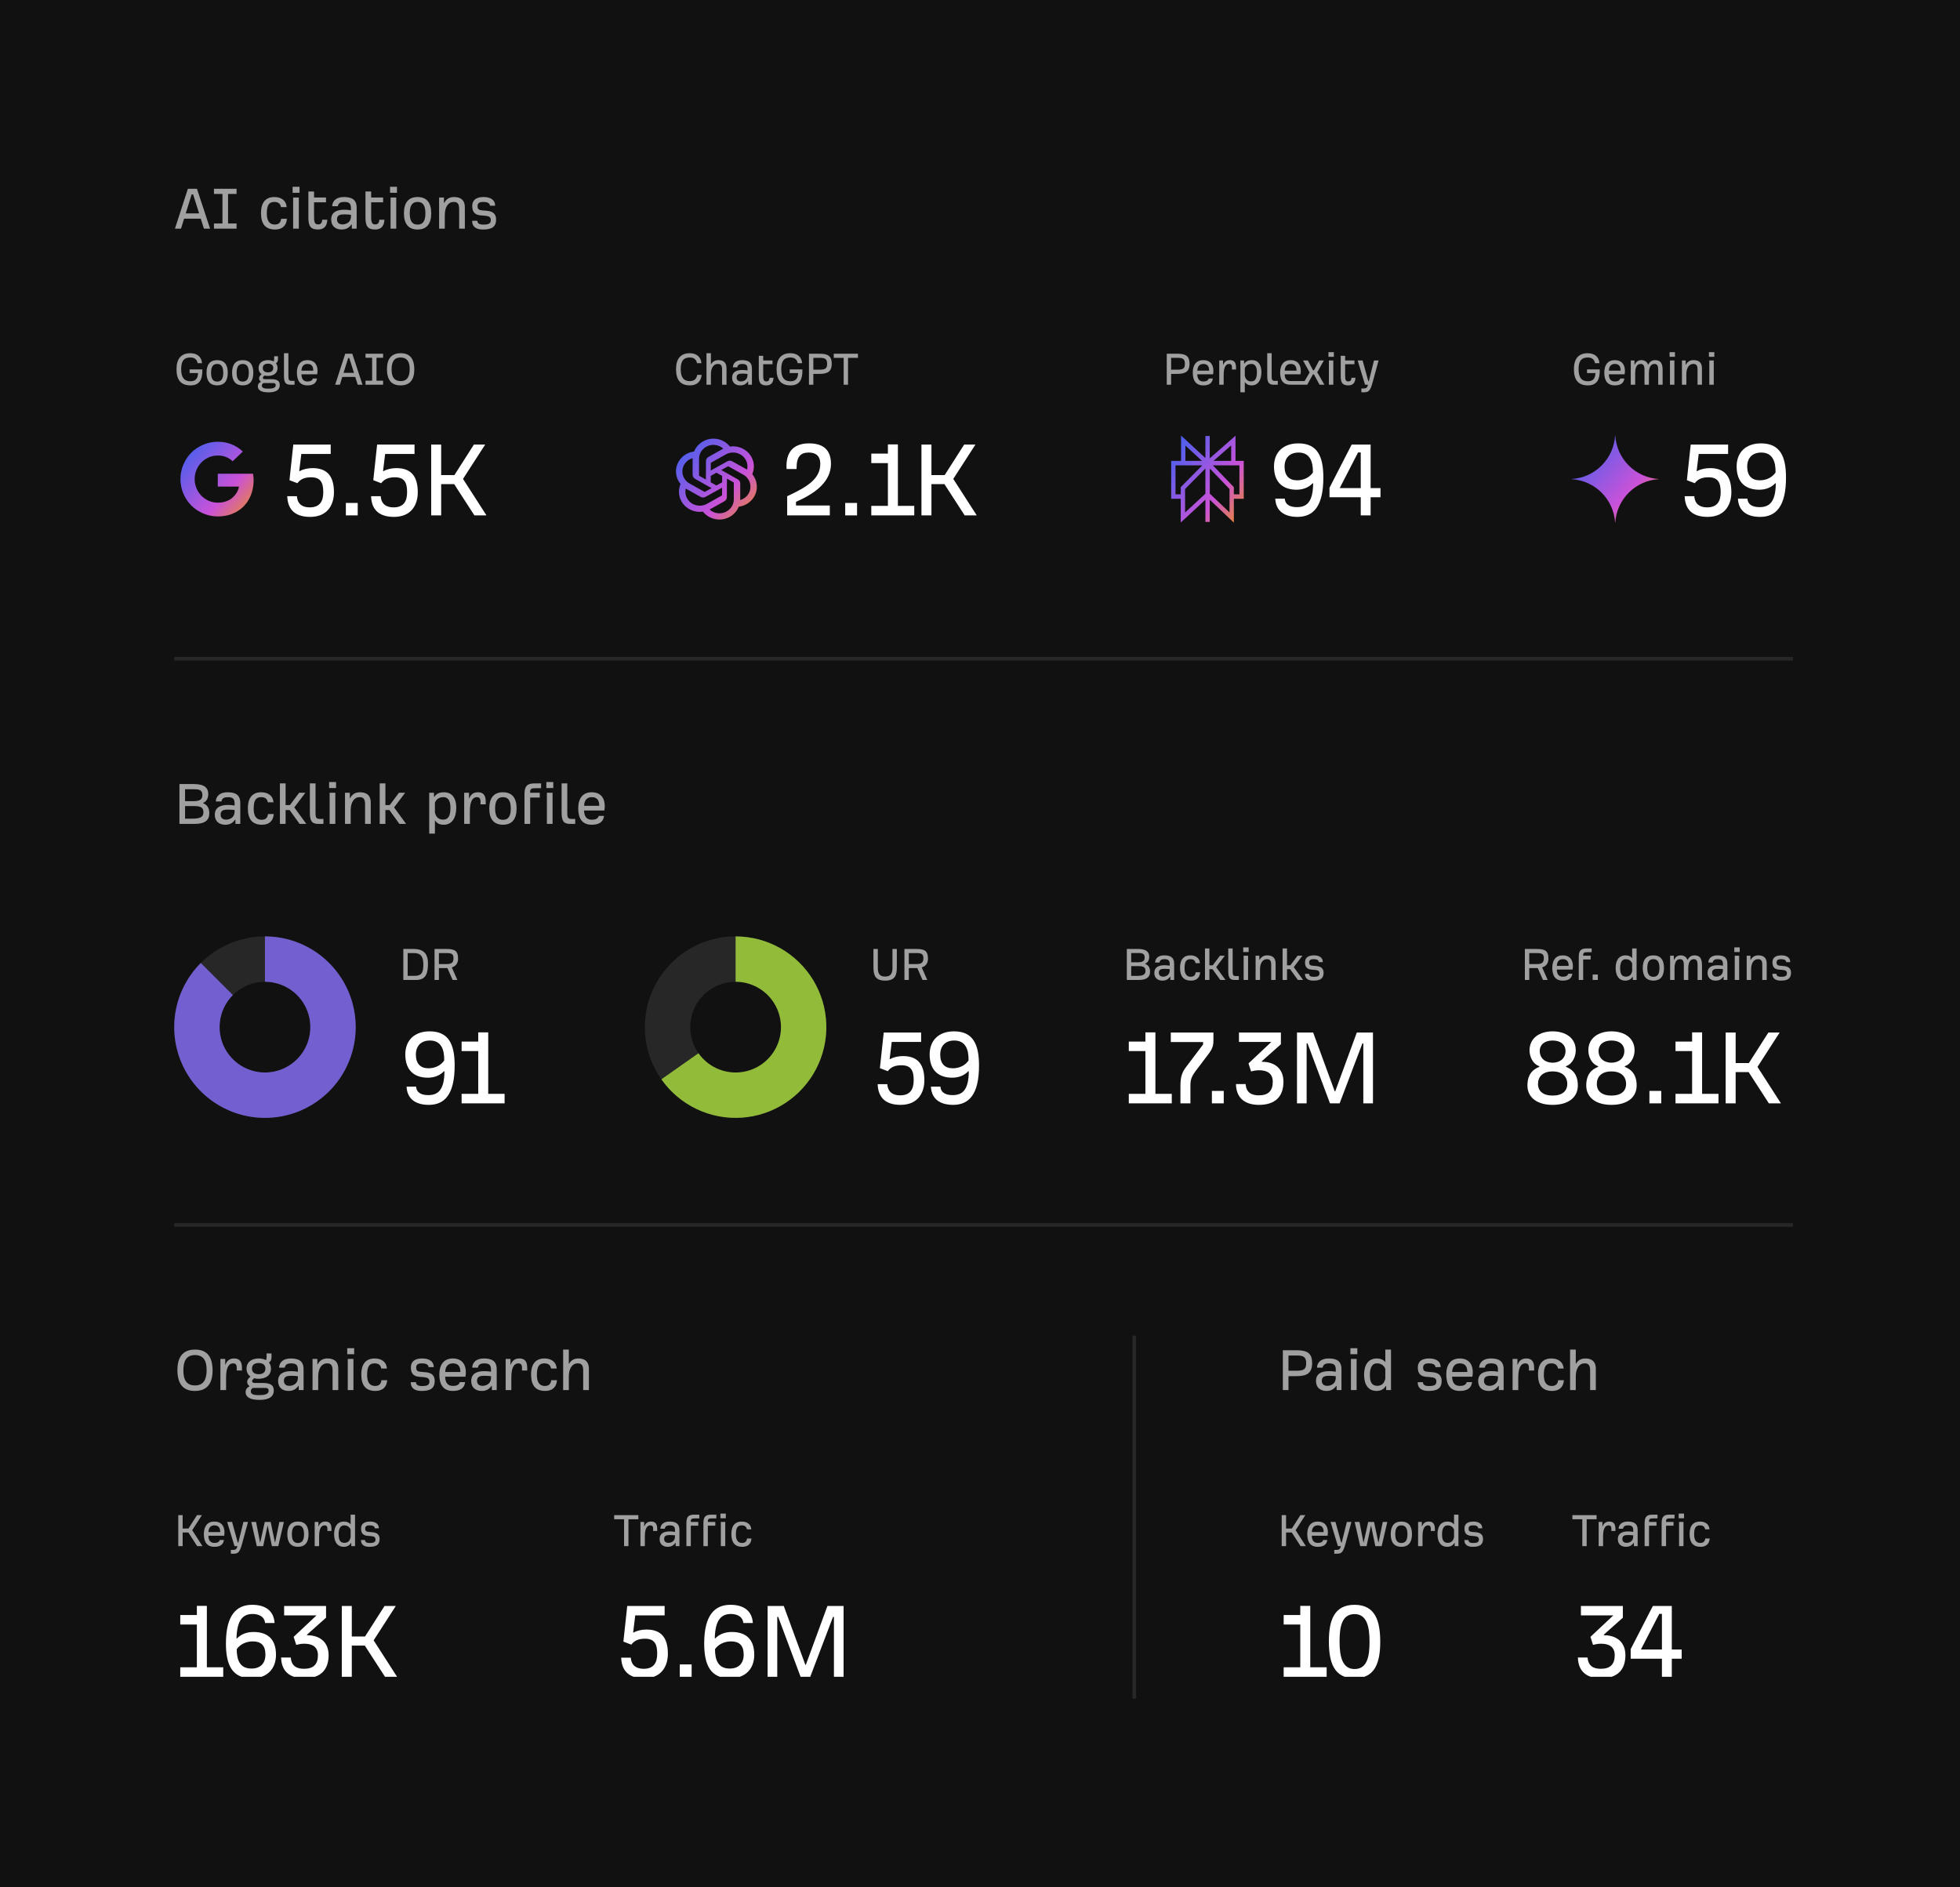 <svg width="540" height="520" viewBox="0 0 540 520" fill="none" xmlns="http://www.w3.org/2000/svg">
<rect width="540" height="520" fill="#111111"/>
<path d="M48.198 63L51.762 52.02H54.264L57.882 63H56.19L55.308 60.246H50.718L49.872 63H48.198ZM51.168 58.788H54.858L53.202 53.55H52.806L51.168 58.788ZM58.949 63V61.578H61.289V53.442H58.949V52.02H65.177V53.442H62.837V61.578H65.177V63H58.949ZM75.816 63.234C73.044 63.234 71.91 61.614 71.91 58.698C71.91 55.638 73.332 54.288 75.582 54.288C77.364 54.288 78.822 55.134 78.966 57.06H77.418C77.22 55.962 76.482 55.638 75.582 55.638C74.088 55.638 73.512 56.538 73.512 58.86C73.512 60.894 74.286 61.866 75.69 61.866C76.608 61.866 77.328 61.488 77.454 60.282H79.038C78.876 62.442 77.49 63.234 75.816 63.234ZM80.62 53.118V51.462H82.528V53.118H80.62ZM80.764 63V54.414H82.33V63H80.764ZM87.625 63.234C85.411 63.234 84.961 62.1 84.961 59.85V52.758H86.527V54.414H89.821V55.746H86.527V59.742C86.527 61.326 86.761 61.83 87.661 61.83C88.345 61.83 88.705 61.47 88.777 60.534H90.181C90.091 62.136 89.443 63.234 87.625 63.234ZM94.087 63.234C92.557 63.234 91.243 62.388 91.243 60.498C91.243 58.536 92.683 57.78 94.861 57.78C95.473 57.78 96.265 57.852 96.697 57.942V57.492C96.697 56.214 96.373 55.638 94.807 55.638C94.105 55.638 93.205 55.8 93.079 56.826H91.513C91.585 55.314 92.683 54.288 94.717 54.288C96.733 54.288 98.263 54.846 98.263 57.24V63H96.931V61.848H96.841C96.013 62.964 95.149 63.234 94.087 63.234ZM94.357 61.83C95.059 61.83 96.715 61.488 96.697 59.526V59.184C96.409 59.148 95.761 59.058 94.951 59.058C93.781 59.058 92.845 59.202 92.845 60.444C92.845 61.452 93.565 61.83 94.357 61.83ZM103.357 63.234C101.143 63.234 100.693 62.1 100.693 59.85V52.758H102.259V54.414H105.553V55.746H102.259V59.742C102.259 61.326 102.493 61.83 103.393 61.83C104.077 61.83 104.437 61.47 104.509 60.534H105.913C105.823 62.136 105.175 63.234 103.357 63.234ZM107.462 53.118V51.462H109.37V53.118H107.462ZM107.606 63V54.414H109.172V63H107.606ZM115.047 63.234C112.581 63.234 111.285 61.722 111.285 58.77C111.285 55.8 112.563 54.288 115.047 54.288C117.531 54.288 118.809 55.8 118.809 58.77C118.809 61.722 117.513 63.234 115.047 63.234ZM115.047 61.884C116.595 61.884 117.189 60.804 117.207 58.788C117.189 56.736 116.613 55.638 115.047 55.638C113.481 55.638 112.905 56.736 112.887 58.788C112.905 60.804 113.499 61.884 115.047 61.884ZM120.979 63V54.414H122.311V55.89H122.401C122.959 54.846 123.787 54.288 125.101 54.288C126.595 54.288 128.071 54.846 128.071 57.132V63H126.505V57.582C126.505 55.854 125.803 55.638 124.957 55.638C123.535 55.638 122.545 56.988 122.545 59.238V63H120.979ZM133.098 63.234C131.37 63.234 130.074 62.64 130.074 60.822H131.514C131.55 61.614 132.162 61.884 133.17 61.884C134.556 61.884 135.222 61.632 135.222 60.624C135.222 59.814 134.718 59.526 133.584 59.436L132.486 59.346C131.136 59.238 130.11 58.698 130.11 56.79C130.11 55.746 130.506 54.288 133.278 54.288C134.826 54.288 136.41 54.864 136.41 56.682H134.97C134.97 55.872 134.052 55.638 133.206 55.638C132.432 55.638 131.568 55.746 131.568 56.79C131.568 57.474 131.766 57.87 132.828 57.96L134.232 58.086C135.888 58.23 136.68 59.058 136.68 60.444C136.68 62.496 135.51 63.234 133.098 63.234Z" fill="white" fill-opacity="0.6"/>
<g clip-path="url(#clip0_9891_12999)">
<g clip-path="url(#clip1_9891_12999)">
<path d="M52.48 106.182C49.792 106.182 48.63 104.642 48.63 101.702C48.63 98.846 49.918 97.32 52.41 97.32C54.342 97.32 55.504 98.3 55.672 100.064H54.44C54.258 98.944 53.474 98.496 52.452 98.496C50.296 98.496 49.918 100.008 49.918 101.758C49.918 103.942 50.702 105.048 52.466 105.048C53.866 105.048 54.51 104.306 54.566 102.794H52.242V101.772H55.742V102.192C55.742 104.362 55.112 106.182 52.48 106.182ZM59.829 106.182C57.911 106.182 56.903 105.006 56.903 102.71C56.903 100.4 57.897 99.224 59.829 99.224C61.761 99.224 62.755 100.4 62.755 102.71C62.755 105.006 61.747 106.182 59.829 106.182ZM59.829 105.132C61.033 105.132 61.495 104.292 61.509 102.724C61.495 101.128 61.047 100.274 59.829 100.274C58.611 100.274 58.163 101.128 58.149 102.724C58.163 104.292 58.625 105.132 59.829 105.132ZM66.87 106.182C64.952 106.182 63.944 105.006 63.944 102.71C63.944 100.4 64.938 99.224 66.87 99.224C68.802 99.224 69.796 100.4 69.796 102.71C69.796 105.006 68.788 106.182 66.87 106.182ZM66.87 105.132C68.074 105.132 68.536 104.292 68.55 102.724C68.536 101.128 68.088 100.274 66.87 100.274C65.652 100.274 65.204 101.128 65.19 102.724C65.204 104.292 65.666 105.132 66.87 105.132ZM73.993 108.1C71.99 108.1 71.038 107.512 71.038 106.434C71.038 105.818 71.361 105.454 71.892 105.188C71.654 104.964 71.374 104.712 71.374 104.236C71.374 103.956 71.487 103.662 71.837 103.326L72.075 103.102C71.556 102.738 71.234 102.178 71.234 101.408C71.234 99.952 72.397 99.224 73.811 99.224C74.356 99.224 74.972 99.336 75.379 99.574C75.519 99.42 75.532 99.112 75.532 98.818V98.146H76.582V98.972C76.582 99.518 76.415 99.854 76.022 100.092C76.317 100.428 76.471 100.89 76.471 101.408C76.471 102.85 75.323 103.578 73.825 103.578C73.531 103.578 73.124 103.55 72.886 103.452L72.662 103.662C72.537 103.788 72.424 103.886 72.424 104.096C72.424 104.32 72.55 104.474 73.082 104.474H74.707C76.611 104.474 77.073 105.118 77.073 106.084C77.073 107.89 75.197 108.1 73.993 108.1ZM73.838 102.598C74.888 102.598 75.281 102.038 75.281 101.394C75.281 100.722 74.874 100.204 73.838 100.204C72.802 100.204 72.397 100.722 72.397 101.394C72.397 102.038 72.788 102.598 73.838 102.598ZM73.909 107.078C74.776 107.078 75.966 107.008 75.966 106.154C75.966 105.734 75.728 105.538 75.294 105.538H72.621C72.368 105.65 72.144 105.888 72.144 106.266C72.144 106.994 72.971 107.078 73.909 107.078ZM80.002 106C78.602 106 78.238 105.244 78.238 103.55V97.32H79.456V103.648C79.456 104.698 79.61 104.936 80.436 104.936H81.15V106H80.002ZM84.684 106.182C82.626 106.182 81.8 104.824 81.8 102.654C81.8 100.568 82.752 99.224 84.684 99.224C86.686 99.224 87.484 100.554 87.484 102.178C87.484 102.514 87.442 102.906 87.386 103.13H83.046C83.088 104.404 83.592 105.104 84.684 105.104C85.286 105.104 85.972 105.006 86.196 104.292H87.33C87.134 105.748 86.07 106.182 84.684 106.182ZM83.06 102.122H86.308C86.308 100.834 85.762 100.274 84.684 100.274C83.732 100.274 83.102 100.876 83.06 102.122ZM92.341 106L95.114 97.46H97.059L99.874 106H98.558L97.871 103.858H94.302L93.644 106H92.341ZM94.651 102.724H97.522L96.234 98.65H95.925L94.651 102.724ZM100.704 106V104.894H102.524V98.566H100.704V97.46H105.548V98.566H103.728V104.894H105.548V106H100.704ZM110.38 106.182C107.748 106.196 106.614 104.572 106.614 101.702C106.614 98.888 107.818 97.32 110.38 97.32C113.012 97.306 114.146 98.93 114.146 101.8C114.146 104.614 112.942 106.182 110.38 106.182ZM110.38 105.006C112.424 105.006 112.872 103.424 112.872 101.674C112.872 99.546 112.088 98.51 110.38 98.496C108.336 98.496 107.888 100.064 107.888 101.814C107.888 103.942 108.672 104.992 110.38 105.006Z" fill="white" fill-opacity="0.6"/>
<path d="M60 130.527H69.71C69.817 131.125 69.871 131.696 69.871 132.241C69.871 134.179 69.464 135.909 68.652 137.431C67.839 138.953 66.681 140.143 65.176 141C63.672 141.857 61.946 142.286 60 142.286C58.598 142.286 57.263 142.016 55.995 141.476C54.728 140.935 53.634 140.205 52.714 139.286C51.795 138.366 51.065 137.272 50.525 136.005C49.984 134.737 49.714 133.402 49.714 132C49.714 130.598 49.984 129.263 50.525 127.996C51.065 126.728 51.795 125.634 52.714 124.714C53.634 123.795 54.728 123.065 55.995 122.525C57.263 121.984 58.598 121.714 60 121.714C62.678 121.714 64.978 122.612 66.897 124.406L64.098 127.098C63 126.036 61.634 125.505 60 125.505C58.848 125.505 57.783 125.795 56.806 126.375C55.828 126.955 55.053 127.743 54.482 128.739C53.911 129.734 53.625 130.821 53.625 132C53.625 133.179 53.911 134.266 54.482 135.261C55.053 136.257 55.828 137.045 56.806 137.625C57.783 138.205 58.848 138.496 60 138.496C60.777 138.496 61.491 138.388 62.143 138.174C62.795 137.96 63.33 137.692 63.75 137.371C64.17 137.049 64.536 136.683 64.848 136.272C65.161 135.862 65.391 135.473 65.538 135.107C65.685 134.741 65.786 134.393 65.839 134.063H60V130.527Z" fill="url(#paint0_linear_9891_12999)"/>
<path d="M85.448 142.416C80.808 142.416 79.24 139.888 79.144 136.72H81.8C81.96 138.992 83.432 139.792 85.32 139.792C88.136 139.792 89.064 138.096 89.064 135.632C89.064 133.04 88.392 131.504 85.704 131.504C84.008 131.504 82.824 131.952 81.928 133.136L79.752 132.304L80.808 122.48H91.112V125.072H83.016L82.44 129.776L82.568 129.808C83.56 129.232 84.936 128.976 86.12 128.976C90.472 128.976 92.008 131.6 92.008 135.664C92.008 138.768 90.472 142.416 85.448 142.416ZM95.29 142V138.576H98.554V142H95.29ZM108.543 142.416C103.903 142.416 102.335 139.888 102.239 136.72H104.895C105.055 138.992 106.527 139.792 108.415 139.792C111.231 139.792 112.159 138.096 112.159 135.632C112.159 133.04 111.487 131.504 108.799 131.504C107.103 131.504 105.919 131.952 105.023 133.136L102.847 132.304L103.903 122.48H114.207V125.072H106.111L105.535 129.776L105.663 129.808C106.655 129.232 108.031 128.976 109.215 128.976C113.567 128.976 115.103 131.6 115.103 135.664C115.103 138.768 113.567 142.416 108.543 142.416ZM118.796 142V122.48H121.548V130.896H125.196L130.572 122.48H133.676L127.564 131.952L134.028 142H130.7L125.132 133.392H121.548V142H118.796Z" fill="white"/>
</g>
<g clip-path="url(#clip2_9891_12999)">
<path d="M190.077 106.182C187.431 106.182 186.255 104.642 186.255 101.702C186.255 98.846 187.557 97.32 190.007 97.32C191.897 97.32 193.087 98.3 193.255 100.064H192.023C191.841 98.944 191.043 98.496 190.049 98.496C187.935 98.496 187.543 100.008 187.543 101.758C187.543 103.942 188.327 105.006 190.063 105.006C191.225 105.006 191.925 104.418 192.079 103.284H193.311C193.087 105.216 191.953 106.182 190.077 106.182ZM194.645 106V97.32H195.863V100.33H195.933C196.367 99.546 197.067 99.224 197.963 99.224C199.097 99.224 200.161 99.714 200.161 101.436V106H198.943V101.786C198.943 100.442 198.397 100.274 197.739 100.274C196.633 100.274 195.863 101.324 195.863 103.074V106H194.645ZM203.917 106.182C202.727 106.182 201.705 105.524 201.705 104.054C201.705 102.528 202.825 101.94 204.519 101.94C204.995 101.94 205.611 101.996 205.947 102.066V101.716C205.947 100.722 205.695 100.274 204.477 100.274C203.931 100.274 203.231 100.4 203.133 101.198H201.915C201.971 100.022 202.825 99.224 204.407 99.224C205.975 99.224 207.165 99.658 207.165 101.52V106H206.129V105.104H206.059C205.415 105.972 204.743 106.182 203.917 106.182ZM204.127 105.09C204.673 105.09 205.961 104.824 205.947 103.298V103.032C205.723 103.004 205.219 102.934 204.589 102.934C203.679 102.934 202.951 103.046 202.951 104.012C202.951 104.796 203.511 105.09 204.127 105.09ZM211.127 106.182C209.405 106.182 209.055 105.3 209.055 103.55V98.034H210.273V99.322H212.835V100.358H210.273V103.466C210.273 104.698 210.455 105.09 211.155 105.09C211.687 105.09 211.967 104.81 212.023 104.082H213.115C213.045 105.328 212.541 106.182 211.127 106.182ZM217.805 106.182C215.117 106.182 213.955 104.642 213.955 101.702C213.955 98.846 215.243 97.32 217.735 97.32C219.667 97.32 220.829 98.3 220.997 100.064H219.765C219.583 98.944 218.799 98.496 217.777 98.496C215.621 98.496 215.243 100.008 215.243 101.758C215.243 103.942 216.027 105.048 217.791 105.048C219.191 105.048 219.835 104.306 219.891 102.794H217.567V101.772H221.067V102.192C221.067 104.362 220.437 106.182 217.805 106.182ZM222.88 106V97.46H225.806C228.228 97.46 229.152 98.188 229.152 100.218C229.152 102.318 228.102 103.018 225.736 103.018H224.084V106H222.88ZM224.084 101.856H225.736C227.402 101.856 227.878 101.52 227.878 100.246C227.878 98.986 227.388 98.594 225.96 98.594H224.084V101.856ZM232.439 106V98.594H229.709V97.46H236.373V98.594H233.643V106H232.439Z" fill="white" fill-opacity="0.6"/>
<path d="M196.557 120.857C194.132 120.857 192.055 122.328 191.218 124.394C189.467 124.621 187.903 125.61 187.003 127.12C185.79 129.153 186.066 131.629 187.495 133.364C186.823 134.945 186.924 136.752 187.824 138.261C189.037 140.295 191.392 141.302 193.659 140.97C194.737 142.324 196.403 143.143 198.203 143.143C200.629 143.143 202.706 141.672 203.543 139.605C205.294 139.379 206.858 138.39 207.758 136.88C208.971 134.846 208.694 132.37 207.265 130.635C207.938 129.055 207.836 127.248 206.937 125.739C205.724 123.704 203.369 122.698 201.101 123.03C200.023 121.675 198.358 120.857 196.557 120.857ZM196.557 122.571C197.581 122.571 198.541 122.961 199.267 123.623C199.211 123.651 199.154 123.674 199.099 123.705L195.169 125.903C194.76 126.131 194.507 126.553 194.505 127.011L194.481 132.125L192.591 131.057V126.412C192.591 124.294 194.371 122.571 196.557 122.571ZM202.243 124.686C203.513 124.773 204.72 125.45 205.403 126.596C205.915 127.454 206.047 128.454 205.818 129.393C205.764 129.361 205.715 129.324 205.659 129.293L201.727 127.095C201.318 126.867 200.814 126.866 200.405 127.093L195.819 129.631L195.829 127.513L199.984 125.19C200.694 124.793 201.48 124.633 202.243 124.686ZM190.829 126.229C190.827 126.29 190.82 126.35 190.82 126.412V130.806C190.82 131.264 191.071 131.687 191.479 131.918L196.042 134.494L194.144 135.544L189.987 133.222C188.093 132.163 187.443 129.809 188.536 127.975C189.048 127.118 189.875 126.507 190.829 126.229ZM200.617 128.456L204.774 130.778C206.668 131.836 207.318 134.191 206.225 136.024C205.713 136.882 204.886 137.492 203.932 137.77C203.934 137.709 203.94 137.649 203.94 137.588V133.193C203.94 132.736 203.69 132.312 203.282 132.082L198.719 129.505L200.617 128.456ZM197.389 130.24L198.957 131.126L198.949 132.887L197.372 133.759L195.803 132.872L195.812 131.113L197.389 130.24ZM200.28 131.874L202.17 132.942V137.588C202.17 139.705 200.39 141.428 198.203 141.428C197.18 141.428 196.22 141.039 195.494 140.377C195.549 140.348 195.607 140.326 195.662 140.295L199.592 138.097C200.001 137.869 200.254 137.446 200.256 136.989L200.28 131.874ZM198.942 134.369L198.931 136.486L194.776 138.81C192.883 139.869 190.451 139.237 189.358 137.404C188.846 136.546 188.714 135.546 188.943 134.606C188.997 134.639 189.046 134.676 189.102 134.707L193.034 136.905C193.443 137.133 193.946 137.134 194.356 136.907L198.942 134.369Z" fill="url(#paint1_linear_9891_12999)"/>
<path d="M216.875 142V136.72C222.539 134.096 225.995 131.888 225.995 127.792C225.995 125.488 224.619 124.688 222.827 124.688C220.651 124.688 219.467 125.712 219.467 128.944V129.232H216.715C216.683 128.944 216.683 128.688 216.683 128.432C216.683 124.336 218.795 122.16 222.923 122.16C226.475 122.16 228.939 123.664 228.939 127.792C228.939 132.432 225.099 135.76 219.307 138.256V139.28H228.619V142H216.875ZM232.863 142V138.576H236.127V142H232.863ZM240.051 142V139.376H244.627V127.6H240.051V124.976H244.627V122.448H247.379V139.376H251.891V142H240.051ZM253.869 142V122.48H256.621V130.896H260.269L265.645 122.48H268.749L262.637 131.952L269.101 142H265.773L260.205 133.392H256.621V142H253.869Z" fill="white"/>
</g>
<g clip-path="url(#clip3_9891_12999)">
<path d="M321.453 106V97.46H324.379C326.801 97.46 327.725 98.188 327.725 100.218C327.725 102.318 326.675 103.018 324.309 103.018H322.657V106H321.453ZM322.657 101.856H324.309C325.975 101.856 326.451 101.52 326.451 100.246C326.451 98.986 325.961 98.594 324.533 98.594H322.657V101.856ZM331.505 106.182C329.447 106.182 328.621 104.824 328.621 102.654C328.621 100.568 329.573 99.224 331.505 99.224C333.507 99.224 334.305 100.554 334.305 102.178C334.305 102.514 334.263 102.906 334.207 103.13H329.867C329.909 104.404 330.413 105.104 331.505 105.104C332.107 105.104 332.793 105.006 333.017 104.292H334.151C333.955 105.748 332.891 106.182 331.505 106.182ZM329.881 102.122H333.129C333.129 100.834 332.583 100.274 331.505 100.274C330.553 100.274 329.923 100.876 329.881 102.122ZM335.915 106V99.322H336.951V100.526H337.021C337.315 99.658 337.945 99.224 338.855 99.224C339.807 99.224 340.535 99.644 340.535 101.226V101.814H339.415V101.198C339.415 100.47 339.079 100.274 338.645 100.274C337.819 100.274 337.133 100.974 337.133 103.298V106H335.915ZM341.739 108.086V99.322H342.761V100.204H342.831C343.349 99.406 344.119 99.224 344.931 99.224C346.723 99.224 347.535 100.61 347.535 102.514C347.535 104.642 346.639 106.182 344.875 106.182C344.259 106.182 343.545 106.098 342.957 105.23V108.086H341.739ZM344.721 105.09C345.939 105.076 346.289 104.082 346.289 102.542C346.289 101.366 345.981 100.274 344.791 100.274C344.077 100.274 343.349 100.526 342.957 101.436V103.55C343.223 104.74 343.909 105.062 344.721 105.09ZM350.9 106C349.5 106 349.136 105.244 349.136 103.55V97.32H350.354V103.648C350.354 104.698 350.508 104.936 351.334 104.936H352.048V106H350.9ZM355.581 106C353.523 106 352.697 104.824 352.697 102.654C352.697 100.568 353.649 99.224 355.581 99.224C357.583 99.224 358.381 100.554 358.381 102.178C358.381 102.514 358.339 102.906 358.283 103.13H353.943C353.985 104.404 354.489 104.992 355.581 104.992H359.431L360.817 102.612L358.997 99.322H360.341L361.741 102.01H362.021L363.449 99.322H364.737L362.917 102.57L364.891 106H363.547L362.007 103.158H361.727L360.159 106H355.581ZM353.957 102.122H357.205C357.205 100.834 356.659 100.274 355.581 100.274C354.629 100.274 353.999 100.876 353.957 102.122ZM366.007 98.314V97.026H367.491V98.314H366.007ZM366.119 106V99.322H367.337V106H366.119ZM371.455 106.182C369.733 106.182 369.383 105.3 369.383 103.55V98.034H370.601V99.322H373.163V100.358H370.601V103.466C370.601 104.698 370.783 105.09 371.483 105.09C372.015 105.09 372.295 104.81 372.351 104.082H373.443C373.373 105.328 372.869 106.182 371.455 106.182ZM375.077 108.086V107.036H375.623C376.295 107.036 376.687 106.924 376.883 106H376.085L374.055 99.322H375.413L376.981 105.006H377.135L378.549 99.322H379.809L378.157 105.398C377.471 107.918 376.953 108.086 375.651 108.086H375.077Z" fill="white" fill-opacity="0.6"/>
<path d="M339.201 122.721L334.349 126.973H339.201V122.721ZM333.296 126.274L340.398 120.048V126.973H342.667V137.435H339.942V144L333.296 137.679V143.802H332.099V137.682L325.301 143.973V137.435H322.667V126.973H325.392V120L332.099 126.197V120.131H333.296V126.274ZM331.241 128.216C328.781 128.217 326.323 128.216 323.865 128.216V136.194H325.301V134.216L331.242 128.216L331.241 128.216ZM334.158 128.216L339.942 134.22V136.194H341.47V128.215C339.034 128.215 336.596 128.216 334.158 128.215V128.216ZM331.141 126.974L326.591 122.769V126.974H331.141ZM332.099 136.024V129.08L326.5 134.735V141.207L332.099 136.024ZM333.313 129.093V136.013L338.744 141.179C338.744 139.029 338.743 136.88 338.743 134.73L333.313 129.093Z" fill="url(#paint2_linear_9891_12999)"/>
<path d="M357.461 142.416C354.005 142.416 351.509 140.912 351.349 137.392H353.973C354.101 139.312 355.829 139.728 357.333 139.728C359.989 139.728 361.749 138.352 361.781 133.2L361.653 133.136C360.565 134.32 358.997 134.928 357.205 134.928C353.813 134.928 350.997 133.232 350.997 128.528C350.997 124.56 353.589 122.16 357.717 122.16C362.933 122.16 364.597 125.712 364.597 131.568C364.597 139.44 361.909 142.416 357.461 142.416ZM357.365 132.336C359.221 132.336 360.789 131.536 361.717 130.192C361.781 127.056 360.821 124.688 357.781 124.688C355.253 124.688 353.909 126.256 353.909 128.56C353.909 131.056 355.157 132.336 357.365 132.336ZM374.899 142V137.008H366.291V134.384L372.403 122.48H377.619V134.48H380.339V137.008H377.619V142H374.899ZM369.107 134.48H374.899V124.656H374.163L369.107 134.48Z" fill="white"/>
</g>
<g clip-path="url(#clip4_9891_12999)">
<path d="M437.48 106.182C434.792 106.182 433.63 104.642 433.63 101.702C433.63 98.846 434.918 97.32 437.41 97.32C439.342 97.32 440.504 98.3 440.672 100.064H439.44C439.258 98.944 438.474 98.496 437.452 98.496C435.296 98.496 434.918 100.008 434.918 101.758C434.918 103.942 435.702 105.048 437.466 105.048C438.866 105.048 439.51 104.306 439.566 102.794H437.242V101.772H440.742V102.192C440.742 104.362 440.112 106.182 437.48 106.182ZM444.883 106.182C442.825 106.182 441.999 104.824 441.999 102.654C441.999 100.568 442.951 99.224 444.883 99.224C446.885 99.224 447.683 100.554 447.683 102.178C447.683 102.514 447.641 102.906 447.585 103.13H443.245C443.287 104.404 443.791 105.104 444.883 105.104C445.485 105.104 446.171 105.006 446.395 104.292H447.529C447.333 105.748 446.269 106.182 444.883 106.182ZM443.259 102.122H446.507C446.507 100.834 445.961 100.274 444.883 100.274C443.931 100.274 443.301 100.876 443.259 102.122ZM449.293 106V99.322H450.315V100.456H450.385C450.721 99.77 451.239 99.224 452.191 99.224C452.975 99.224 453.745 99.56 454.053 100.456H454.109C454.459 99.756 455.033 99.224 455.999 99.224C457.651 99.224 458.043 100.288 458.071 101.898V106H456.853V101.898C456.853 100.624 456.489 100.274 455.817 100.274C454.837 100.274 454.291 101.142 454.291 102.878V106H453.073V101.898C453.073 100.624 452.681 100.274 452.009 100.274C451.001 100.274 450.511 101.142 450.511 102.878V106H449.293ZM459.984 98.314V97.026H461.468V98.314H459.984ZM460.096 106V99.322H461.314V106H460.096ZM463.389 106V99.322H464.425V100.47H464.495C464.929 99.658 465.573 99.224 466.595 99.224C467.757 99.224 468.905 99.658 468.905 101.436V106H467.687V101.786C467.687 100.442 467.141 100.274 466.483 100.274C465.377 100.274 464.607 101.324 464.607 103.074V106H463.389ZM470.826 98.314V97.026H472.31V98.314H470.826ZM470.938 106V99.322H472.156V106H470.938Z" fill="white" fill-opacity="0.6"/>
<g clip-path="url(#clip5_9891_12999)">
<path d="M457 132.023C450.546 132.413 445.413 137.561 445.023 144H444.977C444.587 137.546 439.439 132.413 433 132.023V131.977C439.454 131.587 444.587 126.439 444.977 120H445.023C445.413 126.454 450.561 131.587 457 131.977V132.023Z" fill="url(#paint3_linear_9891_12999)"/>
</g>
<path d="M470.448 142.416C465.808 142.416 464.24 139.888 464.144 136.72H466.8C466.96 138.992 468.432 139.792 470.32 139.792C473.136 139.792 474.064 138.096 474.064 135.632C474.064 133.04 473.392 131.504 470.704 131.504C469.008 131.504 467.824 131.952 466.928 133.136L464.752 132.304L465.808 122.48H476.112V125.072H468.016L467.44 129.776L467.568 129.808C468.56 129.232 469.936 128.976 471.12 128.976C475.472 128.976 477.008 131.6 477.008 135.664C477.008 138.768 475.472 142.416 470.448 142.416ZM484.925 142.416C481.47 142.416 478.973 140.912 478.813 137.392H481.438C481.565 139.312 483.293 139.728 484.797 139.728C487.453 139.728 489.214 138.352 489.246 133.2L489.118 133.136C488.03 134.32 486.462 134.928 484.669 134.928C481.277 134.928 478.461 133.232 478.461 128.528C478.461 124.56 481.053 122.16 485.182 122.16C490.398 122.16 492.062 125.712 492.062 131.568C492.062 139.44 489.373 142.416 484.925 142.416ZM484.83 132.336C486.686 132.336 488.253 131.536 489.182 130.192C489.246 127.056 488.286 124.688 485.245 124.688C482.717 124.688 481.373 126.256 481.373 128.56C481.373 131.056 482.622 132.336 484.83 132.336Z" fill="white"/>
</g>
</g>
<line x1="48" y1="181.5" x2="494" y2="181.5" stroke="#272727"/>
<g clip-path="url(#clip6_9891_12999)">
<path d="M49.44 227V216.02H53.346C56.352 216.02 57.414 217.082 57.378 218.882C57.36 219.71 57.072 220.736 55.974 221.204V221.312C57.306 221.816 57.666 222.95 57.666 224.048C57.666 225.92 56.568 227 53.616 227H49.44ZM50.988 220.736H53.436C55.02 220.7 55.758 220.304 55.758 219.044C55.758 217.748 54.984 217.46 53.526 217.46H50.988V220.736ZM50.988 225.56H52.842C54.984 225.56 56.046 225.218 56.046 223.778C56.046 222.338 55.11 222.086 53.238 222.086H50.988V225.56ZM62.025 227.234C60.495 227.234 59.181 226.388 59.181 224.498C59.181 222.536 60.621 221.78 62.799 221.78C63.411 221.78 64.203 221.852 64.635 221.942V221.492C64.635 220.214 64.311 219.638 62.745 219.638C62.043 219.638 61.143 219.8 61.017 220.826H59.451C59.523 219.314 60.621 218.288 62.655 218.288C64.671 218.288 66.201 218.846 66.201 221.24V227H64.869V225.848H64.779C63.951 226.964 63.087 227.234 62.025 227.234ZM62.295 225.83C62.997 225.83 64.653 225.488 64.635 223.526V223.184C64.347 223.148 63.699 223.058 62.889 223.058C61.719 223.058 60.783 223.202 60.783 224.444C60.783 225.452 61.503 225.83 62.295 225.83ZM72.195 227.234C69.423 227.234 68.289 225.614 68.289 222.698C68.289 219.638 69.711 218.288 71.961 218.288C73.743 218.288 75.201 219.134 75.345 221.06H73.797C73.599 219.962 72.861 219.638 71.961 219.638C70.467 219.638 69.891 220.538 69.891 222.86C69.891 224.894 70.665 225.866 72.069 225.866C72.987 225.866 73.707 225.488 73.833 224.282H75.417C75.255 226.442 73.869 227.234 72.195 227.234ZM77.122 227V215.84H78.688V221.816H79.876L82.432 218.414H84.142L81.082 222.464L84.394 227H82.54L79.786 223.184H78.688V227H77.122ZM87.634 227C85.834 227 85.366 226.028 85.366 223.85V215.84H86.932V223.976C86.932 225.326 87.13 225.632 88.192 225.632H89.11V227H87.634ZM90.674 217.118V215.462H92.582V217.118H90.674ZM90.819 227V218.414H92.385V227H90.819ZM95.051 227V218.414H96.383V219.89H96.473C97.031 218.846 97.859 218.288 99.173 218.288C100.667 218.288 102.143 218.846 102.143 221.132V227H100.577V221.582C100.577 219.854 99.875 219.638 99.029 219.638C97.607 219.638 96.617 220.988 96.617 223.238V227H95.051ZM104.614 227V215.84H106.18V221.816H107.368L109.924 218.414H111.634L108.574 222.464L111.886 227H110.032L107.278 223.184H106.18V227H104.614ZM118.255 229.682V218.414H119.569V219.548H119.659C120.325 218.522 121.315 218.288 122.359 218.288C124.663 218.288 125.707 220.07 125.707 222.518C125.707 225.254 124.555 227.234 122.287 227.234C121.495 227.234 120.577 227.126 119.821 226.01V229.682H118.255ZM122.089 225.83C123.655 225.812 124.105 224.534 124.105 222.554C124.105 221.042 123.709 219.638 122.179 219.638C121.261 219.638 120.325 219.962 119.821 221.132V223.85C120.163 225.38 121.045 225.794 122.089 225.83ZM127.887 227V218.414H129.219V219.962H129.309C129.687 218.846 130.497 218.288 131.667 218.288C132.891 218.288 133.827 218.828 133.827 220.862V221.618H132.387V220.826C132.387 219.89 131.955 219.638 131.397 219.638C130.335 219.638 129.453 220.538 129.453 223.526V227H127.887ZM138.566 227.234C136.1 227.234 134.804 225.722 134.804 222.77C134.804 219.8 136.082 218.288 138.566 218.288C141.05 218.288 142.328 219.8 142.328 222.77C142.328 225.722 141.032 227.234 138.566 227.234ZM138.566 225.884C140.114 225.884 140.708 224.804 140.726 222.788C140.708 220.736 140.132 219.638 138.566 219.638C137 219.638 136.424 220.736 136.406 222.788C136.424 224.804 137.018 225.884 138.566 225.884ZM144.499 227V218.756C144.517 216.218 145.597 215.84 147.487 215.84H149.071V217.172H147.631C146.641 217.172 146.065 217.208 146.065 218.162V218.414H148.711V219.746H146.065V227H144.499ZM150.528 217.118V215.462H152.436V217.118H150.528ZM150.672 227V218.414H152.238V227H150.672ZM156.997 227C155.197 227 154.729 226.028 154.729 223.85V215.84H156.295V223.976C156.295 225.326 156.493 225.632 157.555 225.632H158.473V227H156.997ZM163.016 227.234C160.37 227.234 159.308 225.488 159.308 222.698C159.308 220.016 160.532 218.288 163.016 218.288C165.59 218.288 166.616 219.998 166.616 222.086C166.616 222.518 166.562 223.022 166.49 223.31H160.91C160.964 224.948 161.612 225.848 163.016 225.848C163.79 225.848 164.672 225.722 164.96 224.804H166.418C166.166 226.676 164.798 227.234 163.016 227.234ZM160.928 222.014H165.104C165.104 220.358 164.402 219.638 163.016 219.638C161.792 219.638 160.982 220.412 160.928 222.014Z" fill="white" fill-opacity="0.6"/>
<g clip-path="url(#clip7_9891_12999)">
<path d="M98 283C98 296.807 86.807 308 73 308C59.193 308 48 296.807 48 283C48 269.193 59.193 258 73 258C86.807 258 98 269.193 98 283ZM60.5 283C60.5 289.904 66.096 295.5 73 295.5C79.904 295.5 85.5 289.904 85.5 283C85.5 276.096 79.904 270.5 73 270.5C66.096 270.5 60.5 276.096 60.5 283Z" fill="#272727"/>
<path d="M73 258C78.784 258 84.389 260.005 88.86 263.675C93.331 267.344 96.391 272.45 97.52 278.123C98.648 283.795 97.775 289.684 95.048 294.785C92.322 299.886 87.911 303.884 82.567 306.097C77.224 308.31 71.278 308.602 65.743 306.924C60.208 305.245 55.427 301.698 52.213 296.889C49 292.08 47.553 286.306 48.12 280.55C48.687 274.794 51.233 269.412 55.322 265.322L64.161 274.161C62.116 276.206 60.844 278.897 60.56 281.775C60.277 284.653 61 287.54 62.607 289.945C64.213 292.349 66.604 294.122 69.371 294.962C72.139 295.801 75.112 295.655 77.784 294.548C80.455 293.442 82.661 291.443 84.024 288.892C85.387 286.342 85.824 283.398 85.26 280.561C84.696 277.725 83.165 275.172 80.93 273.337C78.694 271.503 75.892 270.5 73 270.5L73 258Z" fill="#745FD1"/>
<path d="M111.12 270V261.46H113.92C116.706 261.46 117.91 262.776 117.91 265.436C117.91 268.25 117.336 270 114.648 270H111.12ZM112.324 268.866H114.228C116.356 268.866 116.636 267.732 116.636 265.618C116.594 263.616 115.978 262.594 114.06 262.594H112.324V268.866ZM119.72 270V261.46H122.856C125.208 261.46 126.202 261.88 126.202 264.134C126.202 265.296 125.698 266.164 124.48 266.542L126.006 270H124.704L123.276 266.738H120.924V270H119.72ZM120.924 265.618H123.094C124.312 265.618 124.942 265.268 124.942 264.022C124.942 262.776 124.34 262.594 122.968 262.594H120.924V265.618Z" fill="white" fill-opacity="0.6"/>
<path d="M118.128 304.416C114.672 304.416 112.176 302.912 112.016 299.392H114.64C114.768 301.312 116.496 301.728 118 301.728C120.656 301.728 122.416 300.352 122.448 295.2L122.32 295.136C121.232 296.32 119.664 296.928 117.872 296.928C114.48 296.928 111.664 295.232 111.664 290.528C111.664 286.56 114.256 284.16 118.384 284.16C123.6 284.16 125.264 287.712 125.264 293.568C125.264 301.44 122.576 304.416 118.128 304.416ZM118.032 294.336C119.888 294.336 121.456 293.536 122.384 292.192C122.448 289.056 121.488 286.688 118.448 286.688C115.92 286.688 114.576 288.256 114.576 290.56C114.576 293.056 115.824 294.336 118.032 294.336ZM127.18 304V301.376H131.756V289.6H127.18V286.976H131.756V284.448H134.508V301.376H139.02V304H127.18Z" fill="white"/>
<path d="M227.667 283C227.667 296.807 216.474 308 202.667 308C188.86 308 177.667 296.807 177.667 283C177.667 269.193 188.86 258 202.667 258C216.474 258 227.667 269.193 227.667 283ZM190.167 283C190.167 289.904 195.763 295.5 202.667 295.5C209.57 295.5 215.167 289.904 215.167 283C215.167 276.096 209.57 270.5 202.667 270.5C195.763 270.5 190.167 276.096 190.167 283Z" fill="#272727"/>
<path d="M202.667 258C206.961 258 211.182 259.106 214.925 261.211C218.667 263.317 221.804 266.351 224.033 270.021C226.263 273.691 227.509 277.873 227.653 282.164C227.796 286.456 226.832 290.712 224.853 294.523C222.874 298.334 219.946 301.57 216.353 303.921C212.76 306.272 208.621 307.657 204.337 307.944C200.053 308.231 195.766 307.41 191.892 305.559C188.017 303.708 184.684 300.891 182.215 297.378L192.441 290.189C193.676 291.945 195.342 293.354 197.279 294.279C199.217 295.205 201.36 295.616 203.502 295.472C205.644 295.329 207.713 294.636 209.51 293.46C211.306 292.285 212.77 290.667 213.76 288.761C214.749 286.856 215.231 284.728 215.16 282.582C215.088 280.436 214.465 278.345 213.35 276.51C212.235 274.675 210.667 273.158 208.796 272.106C206.924 271.053 204.814 270.5 202.667 270.5L202.667 258Z" fill="#92BB39"/>
<path d="M243.867 270.182C241.081 270.182 240.647 268.656 240.647 266.458V261.46H241.851V266.542C241.851 267.858 242.061 269.062 243.867 269.062C245.673 269.062 245.883 267.858 245.883 266.542V261.46H247.087V266.458C247.087 268.656 246.653 270.182 243.867 270.182ZM249.181 270V261.46H252.317C254.669 261.46 255.663 261.88 255.663 264.134C255.663 265.296 255.159 266.164 253.941 266.542L255.467 270H254.165L252.737 266.738H250.385V270H249.181ZM250.385 265.618H252.555C253.773 265.618 254.403 265.268 254.403 264.022C254.403 262.776 253.801 262.594 252.429 262.594H250.385V265.618Z" fill="white" fill-opacity="0.6"/>
<path d="M248.115 304.416C243.475 304.416 241.907 301.888 241.811 298.72H244.467C244.627 300.992 246.099 301.792 247.987 301.792C250.803 301.792 251.731 300.096 251.731 297.632C251.731 295.04 251.059 293.504 248.371 293.504C246.675 293.504 245.491 293.952 244.595 295.136L242.419 294.304L243.475 284.48H253.779V287.072H245.683L245.107 291.776L245.235 291.808C246.227 291.232 247.603 290.976 248.787 290.976C253.139 290.976 254.675 293.6 254.675 297.664C254.675 300.768 253.139 304.416 248.115 304.416ZM262.592 304.416C259.136 304.416 256.64 302.912 256.48 299.392H259.104C259.232 301.312 260.96 301.728 262.464 301.728C265.12 301.728 266.88 300.352 266.912 295.2L266.784 295.136C265.696 296.32 264.128 296.928 262.336 296.928C258.944 296.928 256.128 295.232 256.128 290.528C256.128 286.56 258.72 284.16 262.848 284.16C268.064 284.16 269.728 287.712 269.728 293.568C269.728 301.44 267.04 304.416 262.592 304.416ZM262.496 294.336C264.352 294.336 265.92 293.536 266.848 292.192C266.912 289.056 265.952 286.688 262.912 286.688C260.384 286.688 259.04 288.256 259.04 290.56C259.04 293.056 260.288 294.336 262.496 294.336Z" fill="white"/>
<path d="M310.453 270V261.46H313.491C315.829 261.46 316.655 262.286 316.627 263.686C316.613 264.33 316.389 265.128 315.535 265.492V265.576C316.571 265.968 316.851 266.85 316.851 267.704C316.851 269.16 315.997 270 313.701 270H310.453ZM311.657 265.128H313.561C314.793 265.1 315.367 264.792 315.367 263.812C315.367 262.804 314.765 262.58 313.631 262.58H311.657V265.128ZM311.657 268.88H313.099C314.765 268.88 315.591 268.614 315.591 267.494C315.591 266.374 314.863 266.178 313.407 266.178H311.657V268.88ZM320.241 270.182C319.051 270.182 318.029 269.524 318.029 268.054C318.029 266.528 319.149 265.94 320.843 265.94C321.319 265.94 321.935 265.996 322.271 266.066V265.716C322.271 264.722 322.019 264.274 320.801 264.274C320.255 264.274 319.555 264.4 319.457 265.198H318.239C318.295 264.022 319.149 263.224 320.731 263.224C322.299 263.224 323.489 263.658 323.489 265.52V270H322.453V269.104H322.383C321.739 269.972 321.067 270.182 320.241 270.182ZM320.451 269.09C320.997 269.09 322.285 268.824 322.271 267.298V267.032C322.047 267.004 321.543 266.934 320.913 266.934C320.003 266.934 319.275 267.046 319.275 268.012C319.275 268.796 319.835 269.09 320.451 269.09ZM328.151 270.182C325.995 270.182 325.113 268.922 325.113 266.654C325.113 264.274 326.219 263.224 327.969 263.224C329.355 263.224 330.489 263.882 330.601 265.38H329.397C329.243 264.526 328.669 264.274 327.969 264.274C326.807 264.274 326.359 264.974 326.359 266.78C326.359 268.362 326.961 269.118 328.053 269.118C328.767 269.118 329.327 268.824 329.425 267.886H330.657C330.531 269.566 329.453 270.182 328.151 270.182ZM331.984 270V261.32H333.202V265.968H334.126L336.114 263.322H337.444L335.064 266.472L337.64 270H336.198L334.056 267.032H333.202V270H331.984ZM340.16 270C338.76 270 338.396 269.244 338.396 267.55V261.32H339.614V267.648C339.614 268.698 339.768 268.936 340.594 268.936H341.308V270H340.16ZM342.525 262.314V261.026H344.009V262.314H342.525ZM342.637 270V263.322H343.855V270H342.637ZM345.929 270V263.322H346.965V264.47H347.035C347.469 263.658 348.113 263.224 349.135 263.224C350.297 263.224 351.445 263.658 351.445 265.436V270H350.227V265.786C350.227 264.442 349.681 264.274 349.023 264.274C347.917 264.274 347.147 265.324 347.147 267.074V270H345.929ZM353.366 270V261.32H354.584V265.968H355.508L357.496 263.322H358.826L356.446 266.472L359.022 270H357.58L355.438 267.032H354.584V270H353.366ZM361.876 270.182C360.532 270.182 359.524 269.72 359.524 268.306H360.644C360.672 268.922 361.148 269.132 361.932 269.132C363.01 269.132 363.528 268.936 363.528 268.152C363.528 267.522 363.136 267.298 362.254 267.228L361.4 267.158C360.35 267.074 359.552 266.654 359.552 265.17C359.552 264.358 359.86 263.224 362.016 263.224C363.22 263.224 364.452 263.672 364.452 265.086H363.332C363.332 264.456 362.618 264.274 361.96 264.274C361.358 264.274 360.686 264.358 360.686 265.17C360.686 265.702 360.84 266.01 361.666 266.08L362.758 266.178C364.046 266.29 364.662 266.934 364.662 268.012C364.662 269.608 363.752 270.182 361.876 270.182Z" fill="white" fill-opacity="0.6"/>
<path d="M310.997 304V301.376H315.573V289.6H310.997V286.976H315.573V284.448H318.325V301.376H322.837V304H310.997ZM325.222 304V299.2C325.222 296.896 325.606 295.488 326.726 294.048L331.462 287.776V287.104H322.566V284.48H334.31V286.336C334.31 287.52 334.342 288.544 333.126 290.176L329.286 295.264C328.262 296.672 327.974 297.568 327.974 299.008V304H325.222ZM333.889 304V300.576H337.153V304H333.889ZM346.852 304.416C343.588 304.416 340.612 303.04 340.516 298.688H343.172C343.364 300.96 344.708 301.792 346.82 301.792C349.444 301.792 350.66 300.544 350.66 298.048C350.66 295.808 349.188 294.88 346.916 294.88C346.148 294.88 345.412 295.008 344.676 295.2L343.972 292.992L350.276 287.072H341.348V284.48H352.9V287.712L347.652 292.384L347.684 292.544C351.14 292.544 353.604 294.4 353.604 298.048C353.604 302.08 351.396 304.416 346.852 304.416ZM357.336 304V284.48H361.784L367.736 300.704H367.864L373.816 284.48H378.264V304H375.608V287.488H375.352L369.08 304H366.424L360.248 287.488H359.992V304H357.336Z" fill="white"/>
<path d="M420.12 270V261.46H423.256C425.608 261.46 426.602 261.88 426.602 264.134C426.602 265.296 426.098 266.164 424.88 266.542L426.406 270H425.104L423.676 266.738H421.324V270H420.12ZM421.324 265.618H423.494C424.712 265.618 425.342 265.268 425.342 264.022C425.342 262.776 424.74 262.594 423.368 262.594H421.324V265.618ZM430.555 270.182C428.497 270.182 427.671 268.824 427.671 266.654C427.671 264.568 428.623 263.224 430.555 263.224C432.557 263.224 433.355 264.554 433.355 266.178C433.355 266.514 433.313 266.906 433.257 267.13H428.917C428.959 268.404 429.463 269.104 430.555 269.104C431.157 269.104 431.843 269.006 432.067 268.292H433.201C433.005 269.748 431.941 270.182 430.555 270.182ZM428.931 266.122H432.179C432.179 264.834 431.633 264.274 430.555 264.274C429.603 264.274 428.973 264.876 428.931 266.122ZM434.965 270V263.588C434.979 261.614 435.819 261.32 437.289 261.32H438.521V262.356H437.401C436.631 262.356 436.183 262.384 436.183 263.126V263.322H438.241V264.358H436.183V270H434.965ZM438.793 270V268.502H440.221V270H438.793ZM447.801 270.182C446.023 270.182 445.127 268.824 445.127 266.696C445.127 264.736 445.925 263.224 447.871 263.224C448.557 263.224 449.229 263.434 449.677 264.008V261.32H450.895V270H449.859V269.118H449.789C449.355 269.832 448.683 270.182 447.801 270.182ZM447.955 269.09C448.767 269.062 449.411 268.74 449.677 267.55V265.436C449.285 264.526 448.585 264.274 447.871 264.274C446.681 264.274 446.373 265.548 446.373 266.724C446.373 268.236 446.737 269.076 447.955 269.09ZM455.521 270.182C453.603 270.182 452.595 269.006 452.595 266.71C452.595 264.4 453.589 263.224 455.521 263.224C457.453 263.224 458.447 264.4 458.447 266.71C458.447 269.006 457.439 270.182 455.521 270.182ZM455.521 269.132C456.725 269.132 457.187 268.292 457.201 266.724C457.187 265.128 456.739 264.274 455.521 264.274C454.303 264.274 453.855 265.128 453.841 266.724C453.855 268.292 454.317 269.132 455.521 269.132ZM460.135 270V263.322H461.157V264.456H461.227C461.563 263.77 462.081 263.224 463.033 263.224C463.817 263.224 464.587 263.56 464.895 264.456H464.951C465.301 263.756 465.875 263.224 466.841 263.224C468.493 263.224 468.885 264.288 468.913 265.898V270H467.695V265.898C467.695 264.624 467.331 264.274 466.659 264.274C465.679 264.274 465.133 265.142 465.133 266.878V270H463.915V265.898C463.915 264.624 463.523 264.274 462.851 264.274C461.843 264.274 461.353 265.142 461.353 266.878V270H460.135ZM472.66 270.182C471.47 270.182 470.448 269.524 470.448 268.054C470.448 266.528 471.568 265.94 473.262 265.94C473.738 265.94 474.354 265.996 474.69 266.066V265.716C474.69 264.722 474.438 264.274 473.22 264.274C472.674 264.274 471.974 264.4 471.876 265.198H470.658C470.714 264.022 471.568 263.224 473.15 263.224C474.718 263.224 475.908 263.658 475.908 265.52V270H474.872V269.104H474.802C474.158 269.972 473.486 270.182 472.66 270.182ZM472.87 269.09C473.416 269.09 474.704 268.824 474.69 267.298V267.032C474.466 267.004 473.962 266.934 473.332 266.934C472.422 266.934 471.694 267.046 471.694 268.012C471.694 268.796 472.254 269.09 472.87 269.09ZM477.826 262.314V261.026H479.31V262.314H477.826ZM477.938 270V263.322H479.156V270H477.938ZM481.23 270V263.322H482.266V264.47H482.336C482.77 263.658 483.414 263.224 484.436 263.224C485.598 263.224 486.746 263.658 486.746 265.436V270H485.528V265.786C485.528 264.442 484.982 264.274 484.324 264.274C483.218 264.274 482.448 265.324 482.448 267.074V270H481.23ZM490.656 270.182C489.312 270.182 488.304 269.72 488.304 268.306H489.424C489.452 268.922 489.928 269.132 490.712 269.132C491.79 269.132 492.308 268.936 492.308 268.152C492.308 267.522 491.916 267.298 491.034 267.228L490.18 267.158C489.13 267.074 488.332 266.654 488.332 265.17C488.332 264.358 488.64 263.224 490.796 263.224C492 263.224 493.232 263.672 493.232 265.086H492.112C492.112 264.456 491.398 264.274 490.74 264.274C490.138 264.274 489.466 264.358 489.466 265.17C489.466 265.702 489.62 266.01 490.446 266.08L491.538 266.178C492.826 266.29 493.442 266.934 493.442 268.012C493.442 269.608 492.532 270.182 490.656 270.182Z" fill="white" fill-opacity="0.6"/>
<path d="M427.768 304.416C423.448 304.416 420.824 302.368 420.824 299.072C420.824 297.216 421.336 295.008 424.088 293.952V293.76C422.104 293.056 421.4 290.848 421.4 289.408C421.4 285.92 424.28 284.16 427.768 284.16C431.256 284.16 434.136 285.92 434.136 289.408C434.136 290.848 433.432 293.056 431.448 293.76V293.952C434.2 295.008 434.712 297.216 434.712 299.072C434.712 302.368 432.088 304.416 427.768 304.416ZM427.768 292.8C429.624 292.8 431.32 291.744 431.32 289.536C431.32 287.936 430.104 286.688 427.768 286.688C425.432 286.688 424.216 287.936 424.216 289.536C424.216 291.744 425.912 292.8 427.768 292.8ZM427.768 301.856C430.424 301.856 431.8 300.608 431.8 298.656C431.8 296.64 430.456 295.2 427.768 295.2C425.08 295.2 423.736 296.64 423.736 298.656C423.736 300.608 425.112 301.856 427.768 301.856ZM443.972 304.416C439.652 304.416 437.028 302.368 437.028 299.072C437.028 297.216 437.54 295.008 440.292 293.952V293.76C438.308 293.056 437.604 290.848 437.604 289.408C437.604 285.92 440.484 284.16 443.972 284.16C447.46 284.16 450.34 285.92 450.34 289.408C450.34 290.848 449.636 293.056 447.652 293.76V293.952C450.404 295.008 450.916 297.216 450.916 299.072C450.916 302.368 448.292 304.416 443.972 304.416ZM443.972 292.8C445.828 292.8 447.524 291.744 447.524 289.536C447.524 287.936 446.308 286.688 443.972 286.688C441.636 286.688 440.42 287.936 440.42 289.536C440.42 291.744 442.116 292.8 443.972 292.8ZM443.972 301.856C446.628 301.856 448.004 300.608 448.004 298.656C448.004 296.64 446.66 295.2 443.972 295.2C441.284 295.2 439.94 296.64 439.94 298.656C439.94 300.608 441.316 301.856 443.972 301.856ZM454.431 304V300.576H457.695V304H454.431ZM461.619 304V301.376H466.195V289.6H461.619V286.976H466.195V284.448H468.947V301.376H473.459V304H461.619ZM475.437 304V284.48H478.189V292.896H481.837L487.213 284.48H490.317L484.205 293.952L490.67 304H487.341L481.773 295.392H478.189V304H475.437Z" fill="white"/>
</g>
</g>
<line x1="48" y1="337.5" x2="494" y2="337.5" stroke="#272727"/>
<path d="M53.724 383.234C50.34 383.252 48.882 381.164 48.882 377.474C48.882 373.856 50.43 371.84 53.724 371.84C57.108 371.822 58.566 373.91 58.566 377.6C58.566 381.218 57.018 383.234 53.724 383.234ZM53.724 381.722C56.352 381.722 56.928 379.688 56.928 377.438C56.928 374.702 55.92 373.37 53.724 373.352C51.096 373.352 50.52 375.368 50.52 377.618C50.52 380.354 51.528 381.704 53.724 381.722ZM60.721 383V374.414H62.053V375.962H62.143C62.521 374.846 63.331 374.288 64.501 374.288C65.725 374.288 66.661 374.828 66.661 376.862V377.618H65.221V376.826C65.221 375.89 64.789 375.638 64.231 375.638C63.169 375.638 62.287 376.538 62.287 379.526V383H60.721ZM71.47 385.7C68.896 385.7 67.672 384.944 67.672 383.558C67.672 382.766 68.086 382.298 68.77 381.956C68.464 381.668 68.104 381.344 68.104 380.732C68.104 380.372 68.248 379.994 68.698 379.562L69.004 379.274C68.338 378.806 67.924 378.086 67.924 377.096C67.924 375.224 69.418 374.288 71.236 374.288C71.938 374.288 72.73 374.432 73.252 374.738C73.432 374.54 73.45 374.144 73.45 373.766V372.902H74.8V373.964C74.8 374.666 74.584 375.098 74.08 375.404C74.458 375.836 74.656 376.43 74.656 377.096C74.656 378.95 73.18 379.886 71.254 379.886C70.876 379.886 70.354 379.85 70.048 379.724L69.76 379.994C69.598 380.156 69.454 380.282 69.454 380.552C69.454 380.84 69.616 381.038 70.3 381.038H72.388C74.836 381.038 75.43 381.866 75.43 383.108C75.43 385.43 73.018 385.7 71.47 385.7ZM71.272 378.626C72.622 378.626 73.126 377.906 73.126 377.078C73.126 376.214 72.604 375.548 71.272 375.548C69.94 375.548 69.418 376.214 69.418 377.078C69.418 377.906 69.922 378.626 71.272 378.626ZM71.362 384.386C72.478 384.386 74.008 384.296 74.008 383.198C74.008 382.658 73.702 382.406 73.144 382.406H69.706C69.382 382.55 69.094 382.856 69.094 383.342C69.094 384.278 70.156 384.386 71.362 384.386ZM79.462 383.234C77.932 383.234 76.618 382.388 76.618 380.498C76.618 378.536 78.058 377.78 80.236 377.78C80.848 377.78 81.64 377.852 82.072 377.942V377.492C82.072 376.214 81.748 375.638 80.182 375.638C79.48 375.638 78.58 375.8 78.454 376.826H76.888C76.96 375.314 78.058 374.288 80.092 374.288C82.108 374.288 83.638 374.846 83.638 377.24V383H82.306V381.848H82.216C81.388 382.964 80.524 383.234 79.462 383.234ZM79.732 381.83C80.434 381.83 82.09 381.488 82.072 379.526V379.184C81.784 379.148 81.136 379.058 80.326 379.058C79.156 379.058 78.22 379.202 78.22 380.444C78.22 381.452 78.94 381.83 79.732 381.83ZM86.104 383V374.414H87.436V375.89H87.526C88.084 374.846 88.912 374.288 90.226 374.288C91.72 374.288 93.196 374.846 93.196 377.132V383H91.63V377.582C91.63 375.854 90.928 375.638 90.082 375.638C88.66 375.638 87.67 376.988 87.67 379.238V383H86.104ZM95.667 373.118V371.462H97.575V373.118H95.667ZM95.811 383V374.414H97.377V383H95.811ZM103.449 383.234C100.677 383.234 99.543 381.614 99.543 378.698C99.543 375.638 100.965 374.288 103.215 374.288C104.997 374.288 106.455 375.134 106.599 377.06H105.051C104.853 375.962 104.115 375.638 103.215 375.638C101.721 375.638 101.145 376.538 101.145 378.86C101.145 380.894 101.919 381.866 103.323 381.866C104.241 381.866 104.961 381.488 105.087 380.282H106.671C106.509 382.442 105.123 383.234 103.449 383.234ZM116.188 383.234C114.46 383.234 113.164 382.64 113.164 380.822H114.604C114.64 381.614 115.252 381.884 116.26 381.884C117.646 381.884 118.312 381.632 118.312 380.624C118.312 379.814 117.808 379.526 116.674 379.436L115.576 379.346C114.226 379.238 113.2 378.698 113.2 376.79C113.2 375.746 113.596 374.288 116.368 374.288C117.916 374.288 119.5 374.864 119.5 376.682H118.06C118.06 375.872 117.142 375.638 116.296 375.638C115.522 375.638 114.658 375.746 114.658 376.79C114.658 377.474 114.856 377.87 115.918 377.96L117.322 378.086C118.978 378.23 119.77 379.058 119.77 380.444C119.77 382.496 118.6 383.234 116.188 383.234ZM124.749 383.234C122.103 383.234 121.041 381.488 121.041 378.698C121.041 376.016 122.265 374.288 124.749 374.288C127.323 374.288 128.349 375.998 128.349 378.086C128.349 378.518 128.295 379.022 128.223 379.31H122.643C122.697 380.948 123.345 381.848 124.749 381.848C125.523 381.848 126.405 381.722 126.693 380.804H128.151C127.899 382.676 126.531 383.234 124.749 383.234ZM122.661 378.014H126.837C126.837 376.358 126.135 375.638 124.749 375.638C123.525 375.638 122.715 376.412 122.661 378.014ZM132.671 383.234C131.141 383.234 129.827 382.388 129.827 380.498C129.827 378.536 131.267 377.78 133.445 377.78C134.057 377.78 134.849 377.852 135.281 377.942V377.492C135.281 376.214 134.957 375.638 133.391 375.638C132.689 375.638 131.789 375.8 131.663 376.826H130.097C130.169 375.314 131.267 374.288 133.301 374.288C135.317 374.288 136.847 374.846 136.847 377.24V383H135.515V381.848H135.425C134.597 382.964 133.733 383.234 132.671 383.234ZM132.941 381.83C133.643 381.83 135.299 381.488 135.281 379.526V379.184C134.993 379.148 134.345 379.058 133.535 379.058C132.365 379.058 131.429 379.202 131.429 380.444C131.429 381.452 132.149 381.83 132.941 381.83ZM139.313 383V374.414H140.645V375.962H140.735C141.113 374.846 141.923 374.288 143.093 374.288C144.317 374.288 145.253 374.828 145.253 376.862V377.618H143.813V376.826C143.813 375.89 143.381 375.638 142.823 375.638C141.761 375.638 140.879 376.538 140.879 379.526V383H139.313ZM150.224 383.234C147.452 383.234 146.318 381.614 146.318 378.698C146.318 375.638 147.74 374.288 149.99 374.288C151.772 374.288 153.23 375.134 153.374 377.06H151.826C151.628 375.962 150.89 375.638 149.99 375.638C148.496 375.638 147.92 376.538 147.92 378.86C147.92 380.894 148.694 381.866 150.098 381.866C151.016 381.866 151.736 381.488 151.862 380.282H153.446C153.284 382.442 151.898 383.234 150.224 383.234ZM155.151 383V371.84H156.717V375.71H156.807C157.365 374.702 158.265 374.288 159.417 374.288C160.875 374.288 162.243 374.918 162.243 377.132V383H160.677V377.582C160.677 375.854 159.975 375.638 159.129 375.638C157.707 375.638 156.717 376.988 156.717 379.238V383H155.151Z" fill="white" fill-opacity="0.6"/>
<g clip-path="url(#clip8_9891_12999)">
<path d="M49.12 426V417.46H50.324V421.142H51.92L54.272 417.46H55.63L52.956 421.604L55.784 426H54.328L51.892 422.234H50.324V426H49.12ZM59.049 426.182C56.991 426.182 56.165 424.824 56.165 422.654C56.165 420.568 57.117 419.224 59.049 419.224C61.051 419.224 61.849 420.554 61.849 422.178C61.849 422.514 61.807 422.906 61.751 423.13H57.411C57.453 424.404 57.957 425.104 59.049 425.104C59.651 425.104 60.337 425.006 60.561 424.292H61.695C61.499 425.748 60.435 426.182 59.049 426.182ZM57.425 422.122H60.673C60.673 420.834 60.127 420.274 59.049 420.274C58.097 420.274 57.467 420.876 57.425 422.122ZM63.601 428.086V427.036H64.147C64.819 427.036 65.211 426.924 65.407 426H64.609L62.579 419.322H63.937L65.505 425.006H65.659L67.073 419.322H68.333L66.681 425.398C65.995 427.918 65.477 428.086 64.175 428.086H63.601ZM70.755 426L69.229 419.322H70.545L71.651 424.992H71.693L72.953 419.322H74.563L75.753 424.992H75.795L76.971 419.322H78.217L76.663 426H74.913L73.751 420.372H73.709L72.505 426H70.755ZM82.087 426.182C80.169 426.182 79.161 425.006 79.161 422.71C79.161 420.4 80.155 419.224 82.087 419.224C84.019 419.224 85.013 420.4 85.013 422.71C85.013 425.006 84.005 426.182 82.087 426.182ZM82.087 425.132C83.291 425.132 83.753 424.292 83.767 422.724C83.753 421.128 83.305 420.274 82.087 420.274C80.869 420.274 80.421 421.128 80.407 422.724C80.421 424.292 80.883 425.132 82.087 425.132ZM86.701 426V419.322H87.737V420.526H87.807C88.101 419.658 88.731 419.224 89.641 419.224C90.593 419.224 91.321 419.644 91.321 421.226V421.814H90.201V421.198C90.201 420.47 89.865 420.274 89.431 420.274C88.605 420.274 87.919 420.974 87.919 423.298V426H86.701ZM94.725 426.182C92.947 426.182 92.051 424.824 92.051 422.696C92.051 420.736 92.849 419.224 94.795 419.224C95.481 419.224 96.153 419.434 96.601 420.008V417.32H97.819V426H96.783V425.118H96.713C96.279 425.832 95.607 426.182 94.725 426.182ZM94.879 425.09C95.691 425.062 96.335 424.74 96.601 423.55V421.436C96.209 420.526 95.509 420.274 94.795 420.274C93.605 420.274 93.297 421.548 93.297 422.724C93.297 424.236 93.661 425.076 94.879 425.09ZM101.8 426.182C100.456 426.182 99.448 425.72 99.448 424.306H100.568C100.596 424.922 101.072 425.132 101.856 425.132C102.934 425.132 103.452 424.936 103.452 424.152C103.452 423.522 103.06 423.298 102.178 423.228L101.324 423.158C100.274 423.074 99.476 422.654 99.476 421.17C99.476 420.358 99.784 419.224 101.94 419.224C103.144 419.224 104.376 419.672 104.376 421.086H103.256C103.256 420.456 102.542 420.274 101.884 420.274C101.282 420.274 100.61 420.358 100.61 421.17C100.61 421.702 100.764 422.01 101.59 422.08L102.682 422.178C103.97 422.29 104.586 422.934 104.586 424.012C104.586 425.608 103.676 426.182 101.8 426.182Z" fill="white" fill-opacity="0.6"/>
<path d="M49.664 462V459.376H54.24V447.6H49.664V444.976H54.24V442.448H56.992V459.376H61.504V462H49.664ZM69.35 462.416C64.007 462.416 62.246 458.8 62.246 452.816C62.246 445.072 65.094 442.16 69.478 442.16C72.934 442.16 75.43 443.664 75.654 447.184H73.031C72.838 445.264 71.111 444.688 69.606 444.688C66.951 444.688 65.287 446.32 65.159 451.376L65.287 451.44C66.374 450.256 68.038 449.648 69.831 449.648C73.222 449.648 76.038 451.152 76.038 455.92C76.038 459.92 73.478 462.416 69.35 462.416ZM69.287 459.728C71.814 459.728 73.126 458.224 73.126 455.888C73.126 453.328 71.879 452.24 69.671 452.24C67.814 452.24 66.15 453.04 65.222 454.384C65.222 457.52 66.183 459.728 69.287 459.728ZM83.784 462.416C80.52 462.416 77.544 461.04 77.448 456.688H80.104C80.296 458.96 81.64 459.792 83.752 459.792C86.376 459.792 87.592 458.544 87.592 456.048C87.592 453.808 86.12 452.88 83.848 452.88C83.08 452.88 82.344 453.008 81.608 453.2L80.904 450.992L87.208 445.072H78.28V442.48H89.832V445.712L84.584 450.384L84.616 450.544C88.072 450.544 90.536 452.4 90.536 456.048C90.536 460.08 88.328 462.416 83.784 462.416ZM94.171 462V442.48H96.923V450.896H100.571L105.947 442.48H109.051L102.939 451.952L109.403 462H106.075L100.507 453.392H96.923V462H94.171Z" fill="white"/>
</g>
<g clip-path="url(#clip9_9891_12999)">
<path d="M171.94 426V418.594H169.21V417.46H175.874V418.594H173.144V426H171.94ZM176.447 426V419.322H177.483V420.526H177.553C177.847 419.658 178.477 419.224 179.387 419.224C180.339 419.224 181.067 419.644 181.067 421.226V421.814H179.947V421.198C179.947 420.47 179.611 420.274 179.177 420.274C178.351 420.274 177.665 420.974 177.665 423.298V426H176.447ZM183.941 426.182C182.751 426.182 181.729 425.524 181.729 424.054C181.729 422.528 182.849 421.94 184.543 421.94C185.019 421.94 185.635 421.996 185.971 422.066V421.716C185.971 420.722 185.719 420.274 184.501 420.274C183.955 420.274 183.255 420.4 183.157 421.198H181.939C181.995 420.022 182.849 419.224 184.431 419.224C185.999 419.224 187.189 419.658 187.189 421.52V426H186.153V425.104H186.083C185.439 425.972 184.767 426.182 183.941 426.182ZM184.151 425.09C184.697 425.09 185.985 424.824 185.971 423.298V423.032C185.747 423.004 185.243 422.934 184.613 422.934C183.703 422.934 182.975 423.046 182.975 424.012C182.975 424.796 183.535 425.09 184.151 425.09ZM189.107 426V419.588C189.121 417.614 189.961 417.32 191.431 417.32H192.663V418.356H191.543C190.773 418.356 190.325 418.384 190.325 419.126V419.322H192.383V420.358H190.325V426H189.107ZM193.797 426V419.588C193.811 417.614 194.651 417.32 196.121 417.32H197.353V418.356H196.233C195.463 418.356 195.015 418.384 195.015 419.126V419.322H197.073V420.358H195.015V426H193.797ZM198.486 418.314V417.026H199.97V418.314H198.486ZM198.598 426V419.322H199.816V426H198.598ZM204.539 426.182C202.383 426.182 201.501 424.922 201.501 422.654C201.501 420.274 202.607 419.224 204.357 419.224C205.743 419.224 206.877 419.882 206.989 421.38H205.785C205.631 420.526 205.057 420.274 204.357 420.274C203.195 420.274 202.747 420.974 202.747 422.78C202.747 424.362 203.349 425.118 204.441 425.118C205.155 425.118 205.715 424.824 205.813 423.886H207.045C206.919 425.566 205.841 426.182 204.539 426.182Z" fill="white" fill-opacity="0.6"/>
<path d="M177.448 462.416C172.808 462.416 171.24 459.888 171.144 456.72H173.8C173.96 458.992 175.432 459.792 177.32 459.792C180.136 459.792 181.064 458.096 181.064 455.632C181.064 453.04 180.392 451.504 177.704 451.504C176.008 451.504 174.824 451.952 173.928 453.136L171.752 452.304L172.808 442.48H183.112V445.072H175.016L174.44 449.776L174.568 449.808C175.56 449.232 176.936 448.976 178.12 448.976C182.472 448.976 184.008 451.6 184.008 455.664C184.008 458.768 182.472 462.416 177.448 462.416ZM187.29 462V458.576H190.554V462H187.29ZM201.117 462.416C195.773 462.416 194.013 458.8 194.013 452.816C194.013 445.072 196.861 442.16 201.245 442.16C204.701 442.16 207.197 443.664 207.421 447.184H204.797C204.605 445.264 202.877 444.688 201.373 444.688C198.717 444.688 197.053 446.32 196.925 451.376L197.053 451.44C198.141 450.256 199.805 449.648 201.597 449.648C204.989 449.648 207.805 451.152 207.805 455.92C207.805 459.92 205.245 462.416 201.117 462.416ZM201.053 459.728C203.581 459.728 204.893 458.224 204.893 455.888C204.893 453.328 203.645 452.24 201.437 452.24C199.581 452.24 197.917 453.04 196.989 454.384C196.989 457.52 197.949 459.728 201.053 459.728ZM211.486 462V442.48H215.934L221.886 458.704H222.014L227.966 442.48H232.414V462H229.758V445.488H229.502L223.23 462H220.574L214.398 445.488H214.142V462H211.486Z" fill="white"/>
</g>
<line x1="312.5" y1="368" x2="312.5" y2="468" stroke="#272727"/>
<path d="M353.44 383V372.02H357.202C360.316 372.02 361.504 372.956 361.504 375.566C361.504 378.266 360.154 379.166 357.112 379.166H354.988V383H353.44ZM354.988 377.672H357.112C359.254 377.672 359.866 377.24 359.866 375.602C359.866 373.982 359.236 373.478 357.4 373.478H354.988V377.672ZM365.409 383.234C363.879 383.234 362.565 382.388 362.565 380.498C362.565 378.536 364.005 377.78 366.183 377.78C366.795 377.78 367.587 377.852 368.019 377.942V377.492C368.019 376.214 367.695 375.638 366.129 375.638C365.427 375.638 364.527 375.8 364.401 376.826H362.835C362.907 375.314 364.005 374.288 366.039 374.288C368.055 374.288 369.585 374.846 369.585 377.24V383H368.253V381.848H368.163C367.335 382.964 366.471 383.234 365.409 383.234ZM365.679 381.83C366.381 381.83 368.037 381.488 368.019 379.526V379.184C367.731 379.148 367.083 379.058 366.273 379.058C365.103 379.058 364.167 379.202 364.167 380.444C364.167 381.452 364.887 381.83 365.679 381.83ZM372.051 373.118V371.462H373.959V373.118H372.051ZM372.195 383V374.414H373.761V383H372.195ZM379.257 383.234C376.971 383.234 375.819 381.488 375.819 378.752C375.819 376.232 376.845 374.288 379.347 374.288C380.229 374.288 381.093 374.558 381.669 375.296V371.84H383.235V383H381.903V381.866H381.813C381.255 382.784 380.391 383.234 379.257 383.234ZM379.455 381.83C380.499 381.794 381.327 381.38 381.669 379.85V377.132C381.165 375.962 380.265 375.638 379.347 375.638C377.817 375.638 377.421 377.276 377.421 378.788C377.421 380.732 377.889 381.812 379.455 381.83ZM393.609 383.234C391.881 383.234 390.585 382.64 390.585 380.822H392.025C392.061 381.614 392.673 381.884 393.681 381.884C395.067 381.884 395.733 381.632 395.733 380.624C395.733 379.814 395.229 379.526 394.095 379.436L392.997 379.346C391.647 379.238 390.621 378.698 390.621 376.79C390.621 375.746 391.017 374.288 393.789 374.288C395.337 374.288 396.921 374.864 396.921 376.682H395.481C395.481 375.872 394.563 375.638 393.717 375.638C392.943 375.638 392.079 375.746 392.079 376.79C392.079 377.474 392.277 377.87 393.339 377.96L394.743 378.086C396.399 378.23 397.191 379.058 397.191 380.444C397.191 382.496 396.021 383.234 393.609 383.234ZM402.171 383.234C399.525 383.234 398.463 381.488 398.463 378.698C398.463 376.016 399.687 374.288 402.171 374.288C404.745 374.288 405.771 375.998 405.771 378.086C405.771 378.518 405.717 379.022 405.645 379.31H400.065C400.119 380.948 400.767 381.848 402.171 381.848C402.945 381.848 403.827 381.722 404.115 380.804H405.573C405.321 382.676 403.953 383.234 402.171 383.234ZM400.083 378.014H404.259C404.259 376.358 403.557 375.638 402.171 375.638C400.947 375.638 400.137 376.412 400.083 378.014ZM410.093 383.234C408.563 383.234 407.249 382.388 407.249 380.498C407.249 378.536 408.689 377.78 410.867 377.78C411.479 377.78 412.271 377.852 412.703 377.942V377.492C412.703 376.214 412.379 375.638 410.813 375.638C410.111 375.638 409.211 375.8 409.085 376.826H407.519C407.591 375.314 408.689 374.288 410.723 374.288C412.739 374.288 414.269 374.846 414.269 377.24V383H412.937V381.848H412.847C412.019 382.964 411.155 383.234 410.093 383.234ZM410.363 381.83C411.065 381.83 412.721 381.488 412.703 379.526V379.184C412.415 379.148 411.767 379.058 410.957 379.058C409.787 379.058 408.851 379.202 408.851 380.444C408.851 381.452 409.571 381.83 410.363 381.83ZM416.735 383V374.414H418.067V375.962H418.157C418.535 374.846 419.345 374.288 420.515 374.288C421.739 374.288 422.675 374.828 422.675 376.862V377.618H421.235V376.826C421.235 375.89 420.803 375.638 420.245 375.638C419.183 375.638 418.301 376.538 418.301 379.526V383H416.735ZM427.646 383.234C424.874 383.234 423.74 381.614 423.74 378.698C423.74 375.638 425.162 374.288 427.412 374.288C429.194 374.288 430.652 375.134 430.796 377.06H429.248C429.05 375.962 428.312 375.638 427.412 375.638C425.918 375.638 425.342 376.538 425.342 378.86C425.342 380.894 426.116 381.866 427.52 381.866C428.438 381.866 429.158 381.488 429.284 380.282H430.868C430.706 382.442 429.32 383.234 427.646 383.234ZM432.573 383V371.84H434.139V375.71H434.229C434.787 374.702 435.687 374.288 436.839 374.288C438.297 374.288 439.665 374.918 439.665 377.132V383H438.099V377.582C438.099 375.854 437.397 375.638 436.551 375.638C435.129 375.638 434.139 376.988 434.139 379.238V383H432.573Z" fill="white" fill-opacity="0.6"/>
<g clip-path="url(#clip10_9891_12999)">
<path d="M353.12 426V417.46H354.324V421.142H355.92L358.272 417.46H359.63L356.956 421.604L359.784 426H358.328L355.892 422.234H354.324V426H353.12ZM363.049 426.182C360.991 426.182 360.165 424.824 360.165 422.654C360.165 420.568 361.117 419.224 363.049 419.224C365.051 419.224 365.849 420.554 365.849 422.178C365.849 422.514 365.807 422.906 365.751 423.13H361.411C361.453 424.404 361.957 425.104 363.049 425.104C363.651 425.104 364.337 425.006 364.561 424.292H365.695C365.499 425.748 364.435 426.182 363.049 426.182ZM361.425 422.122H364.673C364.673 420.834 364.127 420.274 363.049 420.274C362.097 420.274 361.467 420.876 361.425 422.122ZM367.601 428.086V427.036H368.147C368.819 427.036 369.211 426.924 369.407 426H368.609L366.579 419.322H367.937L369.505 425.006H369.659L371.073 419.322H372.333L370.681 425.398C369.995 427.918 369.477 428.086 368.175 428.086H367.601ZM374.755 426L373.229 419.322H374.545L375.651 424.992H375.693L376.953 419.322H378.563L379.753 424.992H379.795L380.971 419.322H382.217L380.663 426H378.913L377.751 420.372H377.709L376.505 426H374.755ZM386.087 426.182C384.169 426.182 383.161 425.006 383.161 422.71C383.161 420.4 384.155 419.224 386.087 419.224C388.019 419.224 389.013 420.4 389.013 422.71C389.013 425.006 388.005 426.182 386.087 426.182ZM386.087 425.132C387.291 425.132 387.753 424.292 387.767 422.724C387.753 421.128 387.305 420.274 386.087 420.274C384.869 420.274 384.421 421.128 384.407 422.724C384.421 424.292 384.883 425.132 386.087 425.132ZM390.701 426V419.322H391.737V420.526H391.807C392.101 419.658 392.731 419.224 393.641 419.224C394.593 419.224 395.321 419.644 395.321 421.226V421.814H394.201V421.198C394.201 420.47 393.865 420.274 393.431 420.274C392.605 420.274 391.919 420.974 391.919 423.298V426H390.701ZM398.725 426.182C396.947 426.182 396.051 424.824 396.051 422.696C396.051 420.736 396.849 419.224 398.795 419.224C399.481 419.224 400.153 419.434 400.601 420.008V417.32H401.819V426H400.783V425.118H400.713C400.279 425.832 399.607 426.182 398.725 426.182ZM398.879 425.09C399.691 425.062 400.335 424.74 400.601 423.55V421.436C400.209 420.526 399.509 420.274 398.795 420.274C397.605 420.274 397.297 421.548 397.297 422.724C397.297 424.236 397.661 425.076 398.879 425.09ZM405.8 426.182C404.456 426.182 403.448 425.72 403.448 424.306H404.568C404.596 424.922 405.072 425.132 405.856 425.132C406.934 425.132 407.452 424.936 407.452 424.152C407.452 423.522 407.06 423.298 406.178 423.228L405.324 423.158C404.274 423.074 403.476 422.654 403.476 421.17C403.476 420.358 403.784 419.224 405.94 419.224C407.144 419.224 408.376 419.672 408.376 421.086H407.256C407.256 420.456 406.542 420.274 405.884 420.274C405.282 420.274 404.61 420.358 404.61 421.17C404.61 421.702 404.764 422.01 405.59 422.08L406.682 422.178C407.97 422.29 408.586 422.934 408.586 424.012C408.586 425.608 407.676 426.182 405.8 426.182Z" fill="white" fill-opacity="0.6"/>
<path d="M353.664 462V459.376H358.24V447.6H353.664V444.976H358.24V442.448H360.992V459.376H365.504V462H353.664ZM373.194 462.416C367.401 462.416 366.121 457.84 366.121 452.208C366.121 446.416 367.593 442.16 373.194 442.16C378.986 442.16 380.266 446.736 380.266 452.368C380.266 458.16 378.793 462.416 373.194 462.416ZM373.194 459.856C376.746 459.856 377.321 456.272 377.321 452.304C377.321 448.144 376.554 444.72 373.194 444.72C369.641 444.72 369.065 448.304 369.065 452.272C369.065 456.432 369.833 459.856 373.194 459.856Z" fill="white"/>
</g>
<g clip-path="url(#clip11_9891_12999)">
<path d="M435.94 426V418.594H433.21V417.46H439.874V418.594H437.144V426H435.94ZM440.447 426V419.322H441.483V420.526H441.553C441.847 419.658 442.477 419.224 443.387 419.224C444.339 419.224 445.067 419.644 445.067 421.226V421.814H443.947V421.198C443.947 420.47 443.611 420.274 443.177 420.274C442.351 420.274 441.665 420.974 441.665 423.298V426H440.447ZM447.941 426.182C446.751 426.182 445.729 425.524 445.729 424.054C445.729 422.528 446.849 421.94 448.543 421.94C449.019 421.94 449.635 421.996 449.971 422.066V421.716C449.971 420.722 449.719 420.274 448.501 420.274C447.955 420.274 447.255 420.4 447.157 421.198H445.939C445.995 420.022 446.849 419.224 448.431 419.224C449.999 419.224 451.189 419.658 451.189 421.52V426H450.153V425.104H450.083C449.439 425.972 448.767 426.182 447.941 426.182ZM448.151 425.09C448.697 425.09 449.985 424.824 449.971 423.298V423.032C449.747 423.004 449.243 422.934 448.613 422.934C447.703 422.934 446.975 423.046 446.975 424.012C446.975 424.796 447.535 425.09 448.151 425.09ZM453.107 426V419.588C453.121 417.614 453.961 417.32 455.431 417.32H456.663V418.356H455.543C454.773 418.356 454.325 418.384 454.325 419.126V419.322H456.383V420.358H454.325V426H453.107ZM457.797 426V419.588C457.811 417.614 458.651 417.32 460.121 417.32H461.353V418.356H460.233C459.463 418.356 459.015 418.384 459.015 419.126V419.322H461.073V420.358H459.015V426H457.797ZM462.486 418.314V417.026H463.97V418.314H462.486ZM462.598 426V419.322H463.816V426H462.598ZM468.539 426.182C466.383 426.182 465.501 424.922 465.501 422.654C465.501 420.274 466.607 419.224 468.357 419.224C469.743 419.224 470.877 419.882 470.989 421.38H469.785C469.631 420.526 469.057 420.274 468.357 420.274C467.195 420.274 466.747 420.974 466.747 422.78C466.747 424.362 467.349 425.118 468.441 425.118C469.155 425.118 469.715 424.824 469.813 423.886H471.045C470.919 425.566 469.841 426.182 468.539 426.182Z" fill="white" fill-opacity="0.6"/>
<path d="M441.064 462.416C437.8 462.416 434.824 461.04 434.728 456.688H437.384C437.576 458.96 438.92 459.792 441.032 459.792C443.656 459.792 444.872 458.544 444.872 456.048C444.872 453.808 443.4 452.88 441.128 452.88C440.36 452.88 439.624 453.008 438.888 453.2L438.184 450.992L444.488 445.072H435.56V442.48H447.112V445.712L441.864 450.384L441.896 450.544C445.352 450.544 447.816 452.4 447.816 456.048C447.816 460.08 445.608 462.416 441.064 462.416ZM457.878 462V457.008H449.27V454.384L455.382 442.48H460.598V454.48H463.318V457.008H460.598V462H457.878ZM452.086 454.48H457.878V444.656H457.142L452.086 454.48Z" fill="white"/>
</g>
<defs>
<linearGradient id="paint0_linear_9891_12999" x1="52" y1="124.727" x2="69.818" y2="140" gradientUnits="userSpaceOnUse">
<stop stop-color="#535FEC"/>
<stop offset="0.644" stop-color="#CA52D8"/>
<stop offset="1" stop-color="#E8853C"/>
</linearGradient>
<linearGradient id="paint1_linear_9891_12999" x1="188.765" y1="124.121" x2="208.124" y2="141.057" gradientUnits="userSpaceOnUse">
<stop stop-color="#535FEC"/>
<stop offset="0.644" stop-color="#CA52D8"/>
<stop offset="1" stop-color="#E8853C"/>
</linearGradient>
<linearGradient id="paint2_linear_9891_12999" x1="324.935" y1="123.515" x2="344.962" y2="138.114" gradientUnits="userSpaceOnUse">
<stop stop-color="#535FEC"/>
<stop offset="0.644" stop-color="#CA52D8"/>
<stop offset="1" stop-color="#E8853C"/>
</linearGradient>
<linearGradient id="paint3_linear_9891_12999" x1="435.722" y1="123.515" x2="456.57" y2="141.753" gradientUnits="userSpaceOnUse">
<stop stop-color="#535FEC"/>
<stop offset="0.644" stop-color="#CA52D8"/>
<stop offset="1" stop-color="#E8853C"/>
</linearGradient>
<clipPath id="clip0_9891_12999">
<rect width="446" height="52" fill="white" transform="translate(48 92)"/>
</clipPath>
<clipPath id="clip1_9891_12999">
<path d="M48 96C48 93.791 49.791 92 52 92H131C133.209 92 135 93.791 135 96V140C135 142.209 133.209 144 131 144H52C49.791 144 48 142.209 48 140V96Z" fill="white"/>
</clipPath>
<clipPath id="clip2_9891_12999">
<path d="M185.667 96C185.667 93.791 187.457 92 189.667 92H265.667C267.876 92 269.667 93.791 269.667 96V140C269.667 142.209 267.876 144 265.667 144H189.667C187.457 144 185.667 142.209 185.667 140V96Z" fill="white"/>
</clipPath>
<clipPath id="clip3_9891_12999">
<path d="M320.333 96C320.333 93.791 322.124 92 324.333 92H378.333C380.542 92 382.333 93.791 382.333 96V140C382.333 142.209 380.542 144 378.333 144H324.333C322.124 144 320.333 142.209 320.333 140V96Z" fill="white"/>
</clipPath>
<clipPath id="clip4_9891_12999">
<path d="M433 96C433 93.791 434.791 92 437 92H490C492.209 92 494 93.791 494 96V140C494 142.209 492.209 144 490 144H437C434.791 144 433 142.209 433 140V96Z" fill="white"/>
</clipPath>
<clipPath id="clip5_9891_12999">
<rect width="24" height="24" fill="white" transform="translate(433 120)"/>
</clipPath>
<clipPath id="clip6_9891_12999">
<rect width="446" height="96" fill="white" transform="translate(48 212)"/>
</clipPath>
<clipPath id="clip7_9891_12999">
<rect width="446" height="52" fill="white" transform="translate(48 256)"/>
</clipPath>
<clipPath id="clip8_9891_12999">
<rect width="89" height="50" fill="white" transform="translate(48 412)"/>
</clipPath>
<clipPath id="clip9_9891_12999">
<rect width="90" height="50" fill="white" transform="translate(169 412)"/>
</clipPath>
<clipPath id="clip10_9891_12999">
<rect width="57" height="50" fill="white" transform="translate(352 412)"/>
</clipPath>
<clipPath id="clip11_9891_12999">
<rect width="53" height="50" fill="white" transform="translate(433 412)"/>
</clipPath>
</defs>
</svg>
